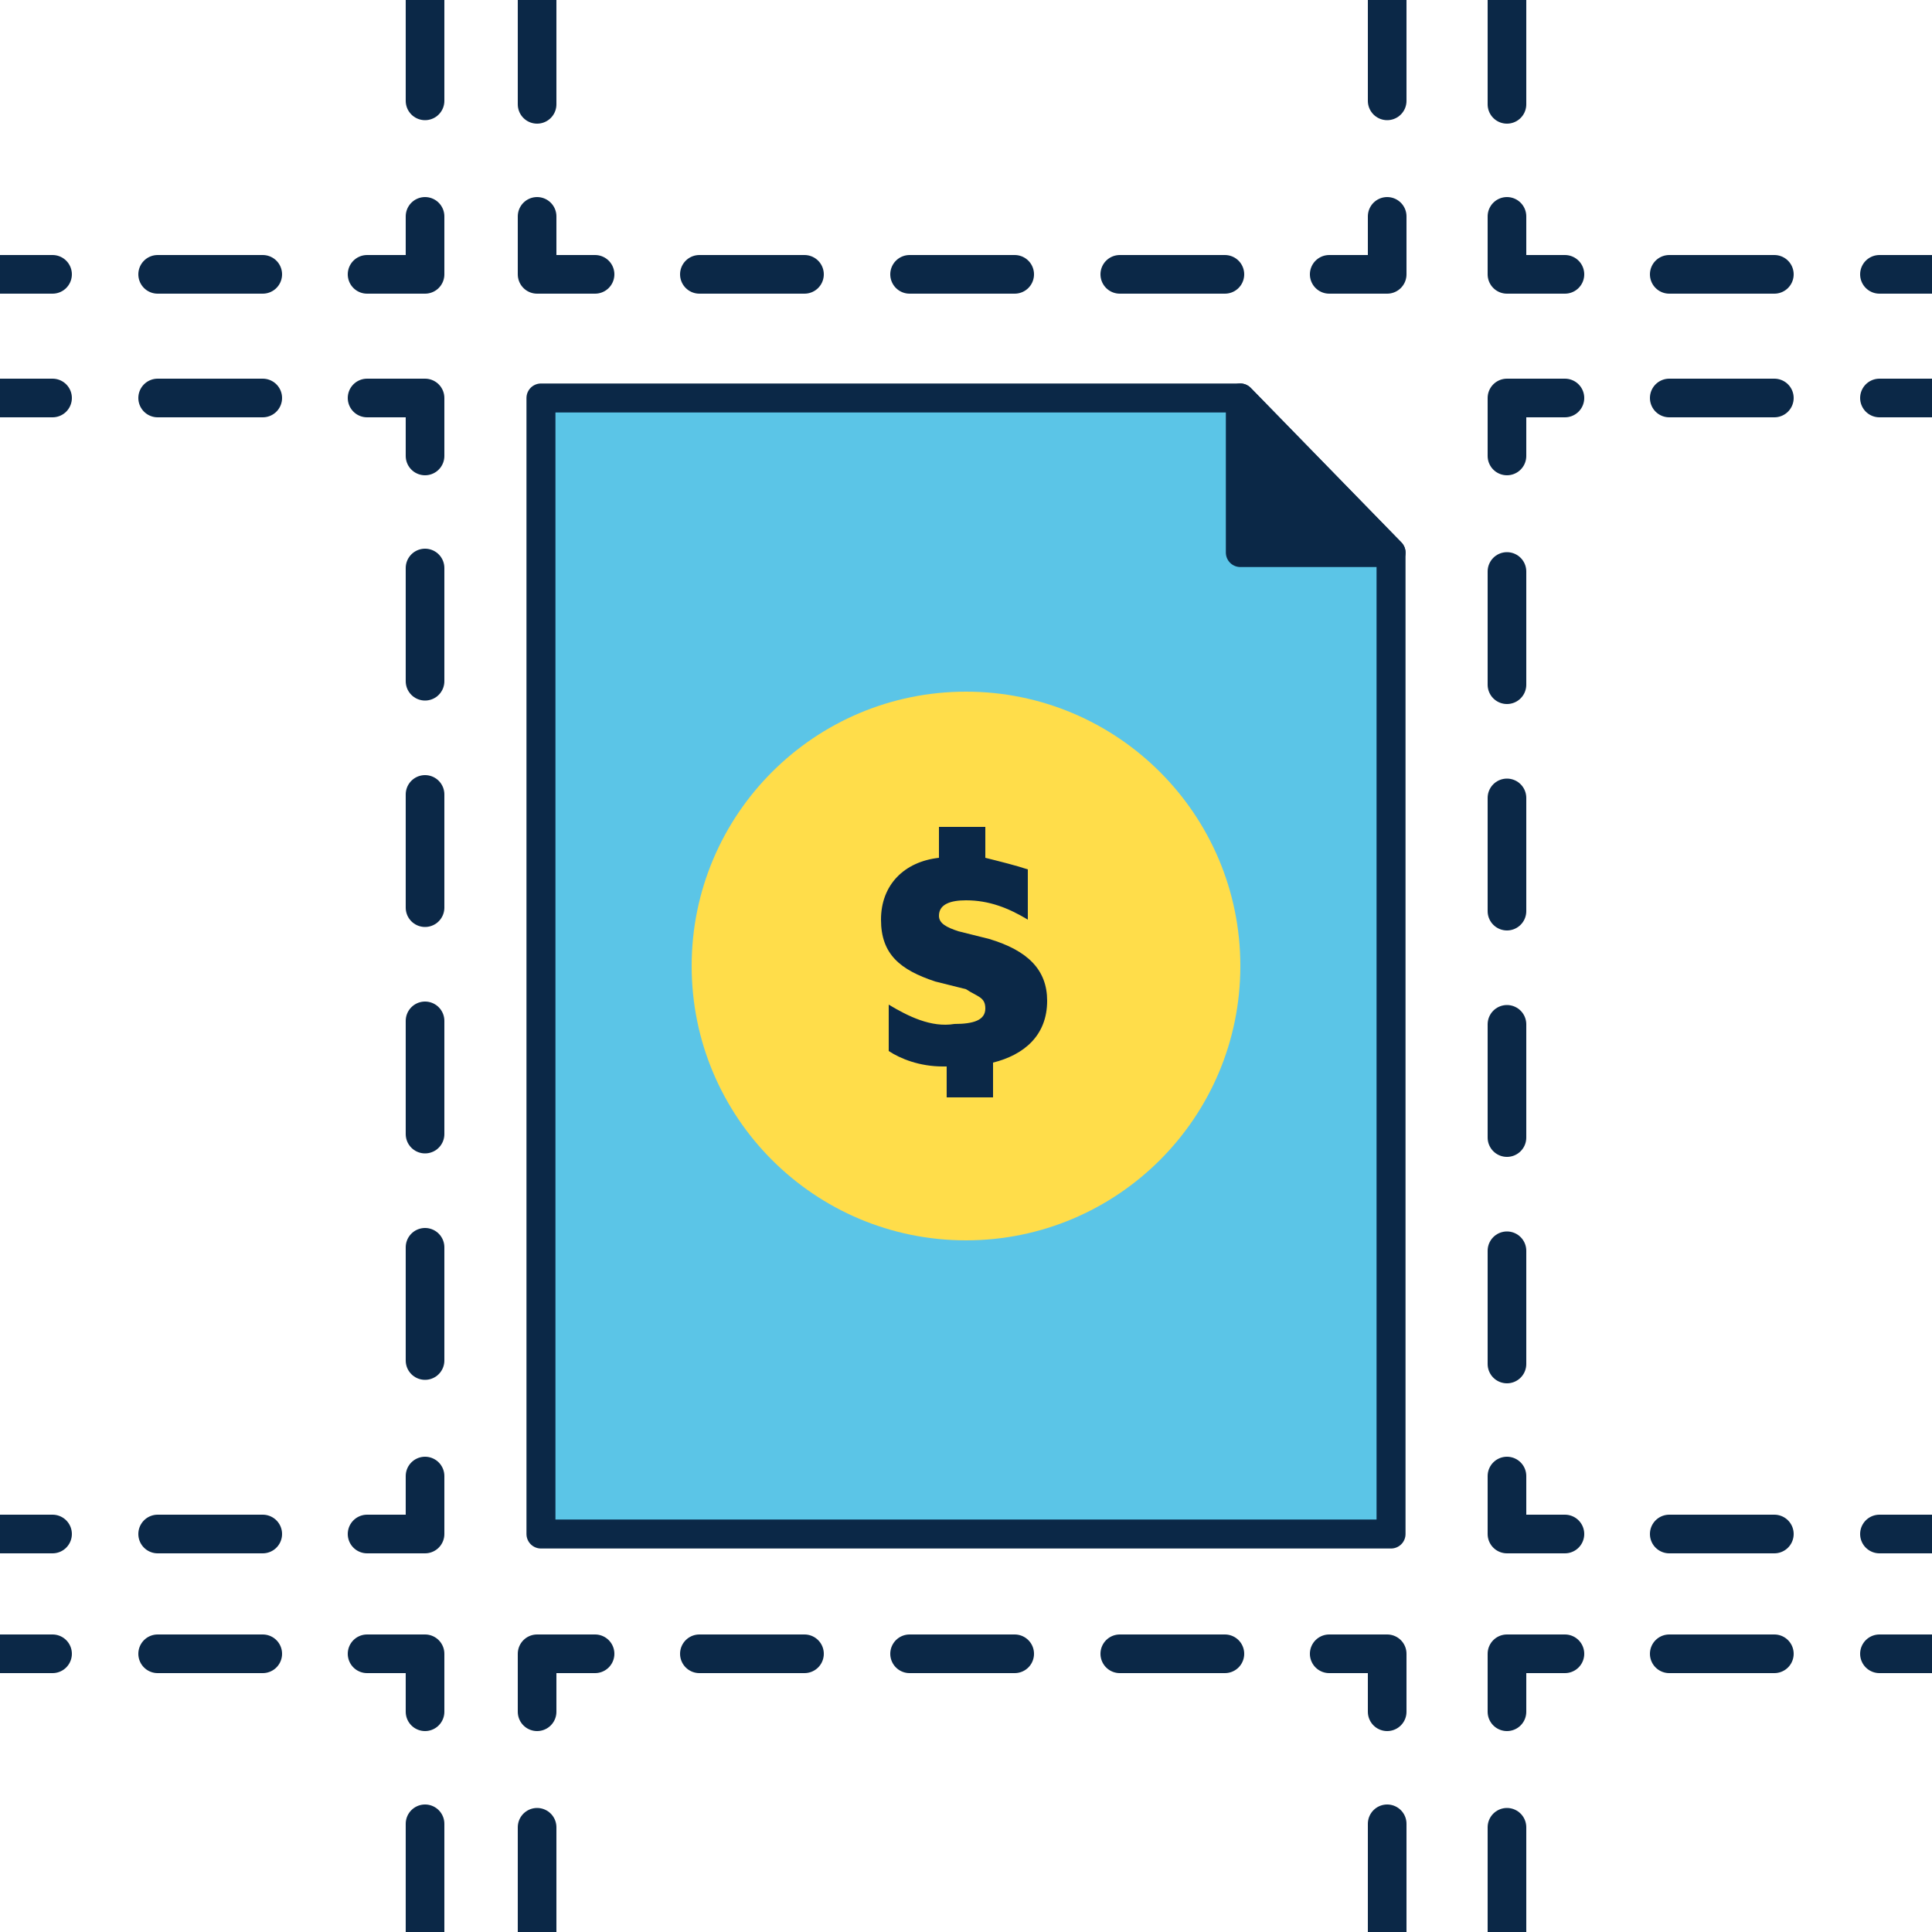 <svg width="50" height="50" viewBox="0 0 50 50" fill="none" xmlns="http://www.w3.org/2000/svg">
<g clip-path="url(#clip0_1160_13674)">
<path d="M36 39.7H14V10.3H32.1L36 14.3V39.7Z" fill="#5BC5E7" stroke="#0B2847" stroke-width="0.75" stroke-miterlimit="10" stroke-linecap="round" stroke-linejoin="round"/>
<path d="M11 38.2V39.7H9.5" stroke="#0B2847" stroke-linecap="round" stroke-linejoin="round"/>
<path d="M6.8 39.7H-8.2" stroke="#0B2847" stroke-linecap="round" stroke-linejoin="round" stroke-dasharray="2.72 2.72"/>
<path d="M-6.8 10.3H8.2" stroke="#0B2847" stroke-linecap="round" stroke-linejoin="round" stroke-dasharray="2.72 2.72"/>
<path d="M9.5 10.3H11V11.8" stroke="#0B2847" stroke-linecap="round" stroke-linejoin="round"/>
<path d="M11 14.7V36.7" stroke="#0B2847" stroke-linecap="round" stroke-linejoin="round" stroke-dasharray="2.93 2.93"/>
<path d="M56.8 39.7H41.8" stroke="#0B2847" stroke-linecap="round" stroke-linejoin="round" stroke-dasharray="2.72 2.72"/>
<path d="M40.5 39.7H39V38.2" stroke="#0B2847" stroke-linecap="round" stroke-linejoin="round"/>
<path d="M39 35.3V13.3" stroke="#0B2847" stroke-linecap="round" stroke-linejoin="round" stroke-dasharray="2.93 2.93"/>
<path d="M39 11.8V10.3H40.5" stroke="#0B2847" stroke-linecap="round" stroke-linejoin="round"/>
<path d="M43.2 10.3H58.2" stroke="#0B2847" stroke-linecap="round" stroke-linejoin="round" stroke-dasharray="2.72 2.72"/>
<path d="M39 67.8V45.8" stroke="#0B2847" stroke-linecap="round" stroke-linejoin="round" stroke-dasharray="2.93 2.93"/>
<path d="M39 44.3V42.8H40.5" stroke="#0B2847" stroke-linecap="round" stroke-linejoin="round"/>
<path d="M43.2 42.8H58.2" stroke="#0B2847" stroke-linecap="round" stroke-linejoin="round" stroke-dasharray="2.72 2.72"/>
<path d="M-6.8 42.8H8.2" stroke="#0B2847" stroke-linecap="round" stroke-linejoin="round" stroke-dasharray="2.72 2.72"/>
<path d="M9.5 42.8H11V44.3" stroke="#0B2847" stroke-linecap="round" stroke-linejoin="round"/>
<path d="M11 47.2V69.2" stroke="#0B2847" stroke-linecap="round" stroke-linejoin="round" stroke-dasharray="2.93 2.93"/>
<path d="M13.9 67.8V45.8" stroke="#0B2847" stroke-linecap="round" stroke-linejoin="round" stroke-dasharray="2.93 2.93"/>
<path d="M13.9 44.3V42.8H15.4" stroke="#0B2847" stroke-linecap="round" stroke-linejoin="round"/>
<path d="M18.1 42.8H33" stroke="#0B2847" stroke-linecap="round" stroke-linejoin="round" stroke-dasharray="2.72 2.72"/>
<path d="M34.4 42.8H35.9V44.3" stroke="#0B2847" stroke-linecap="round" stroke-linejoin="round"/>
<path d="M35.9 47.2V69.2" stroke="#0B2847" stroke-linecap="round" stroke-linejoin="round" stroke-dasharray="2.93 2.93"/>
<path d="M56.8 7.1H41.8" stroke="#0B2847" stroke-linecap="round" stroke-linejoin="round" stroke-dasharray="2.72 2.72"/>
<path d="M40.5 7.1H39V5.6" stroke="#0B2847" stroke-linecap="round" stroke-linejoin="round"/>
<path d="M39 2.7V-19.3" stroke="#0B2847" stroke-linecap="round" stroke-linejoin="round" stroke-dasharray="2.93 2.93"/>
<path d="M11 5.6V7.1H9.5" stroke="#0B2847" stroke-linecap="round" stroke-linejoin="round"/>
<path d="M6.8 7.1H-8.2" stroke="#0B2847" stroke-linecap="round" stroke-linejoin="round" stroke-dasharray="2.72 2.72"/>
<path d="M11 -17.9V4.1" stroke="#0B2847" stroke-linecap="round" stroke-linejoin="round" stroke-dasharray="2.93 2.93"/>
<path d="M35.9 5.6V7.1H34.4" stroke="#0B2847" stroke-linecap="round" stroke-linejoin="round"/>
<path d="M31.7 7.1H16.7" stroke="#0B2847" stroke-linecap="round" stroke-linejoin="round" stroke-dasharray="2.72 2.72"/>
<path d="M15.4 7.1H13.9V5.6" stroke="#0B2847" stroke-linecap="round" stroke-linejoin="round"/>
<path d="M13.9 2.7V-19.3" stroke="#0B2847" stroke-linecap="round" stroke-linejoin="round" stroke-dasharray="2.93 2.93"/>
<path d="M35.9 -17.9V4.1" stroke="#0B2847" stroke-linecap="round" stroke-linejoin="round" stroke-dasharray="2.93 2.93"/>
<path d="M32.1 10.3V14.3H36L32.1 10.3Z" fill="#0B2847" stroke="#0B2847" stroke-width="0.75" stroke-miterlimit="10" stroke-linecap="round" stroke-linejoin="round"/>
<path d="M25 32.1C28.921 32.1 32.1 28.921 32.1 25C32.1 21.079 28.921 17.9 25 17.9C21.079 17.9 17.9 21.079 17.9 25C17.9 28.921 21.079 32.1 25 32.1Z" fill="#FFDD4A"/>
<path d="M24.4 27.6C23.8 27.6 23.3 27.4 23 27.2V26C23.5 26.3 24.1 26.6 24.7 26.5C25.2 26.5 25.5 26.4 25.5 26.1C25.5 25.8 25.3 25.8 25 25.6L24.2 25.4C23.3 25.1 22.8 24.7 22.8 23.8C22.8 22.9 23.4 22.3 24.3 22.2V21.4H25.5V22.2C25.9 22.3 26.3 22.4 26.6 22.5V23.8C26.1 23.5 25.6 23.3 25 23.3C24.6 23.3 24.3 23.4 24.3 23.7C24.3 23.9 24.5 24 24.8 24.1L25.6 24.3C26.6 24.6 27.1 25.1 27.1 25.9C27.1 26.8 26.5 27.3 25.7 27.5V28.4H24.5V27.6H24.4Z" fill="#0B2847"/>
</g>
<defs>
<clipPath id="clip0_1160_13674">
<rect width="50" height="50" fill="white"/>
</clipPath>
</defs>
</svg>

